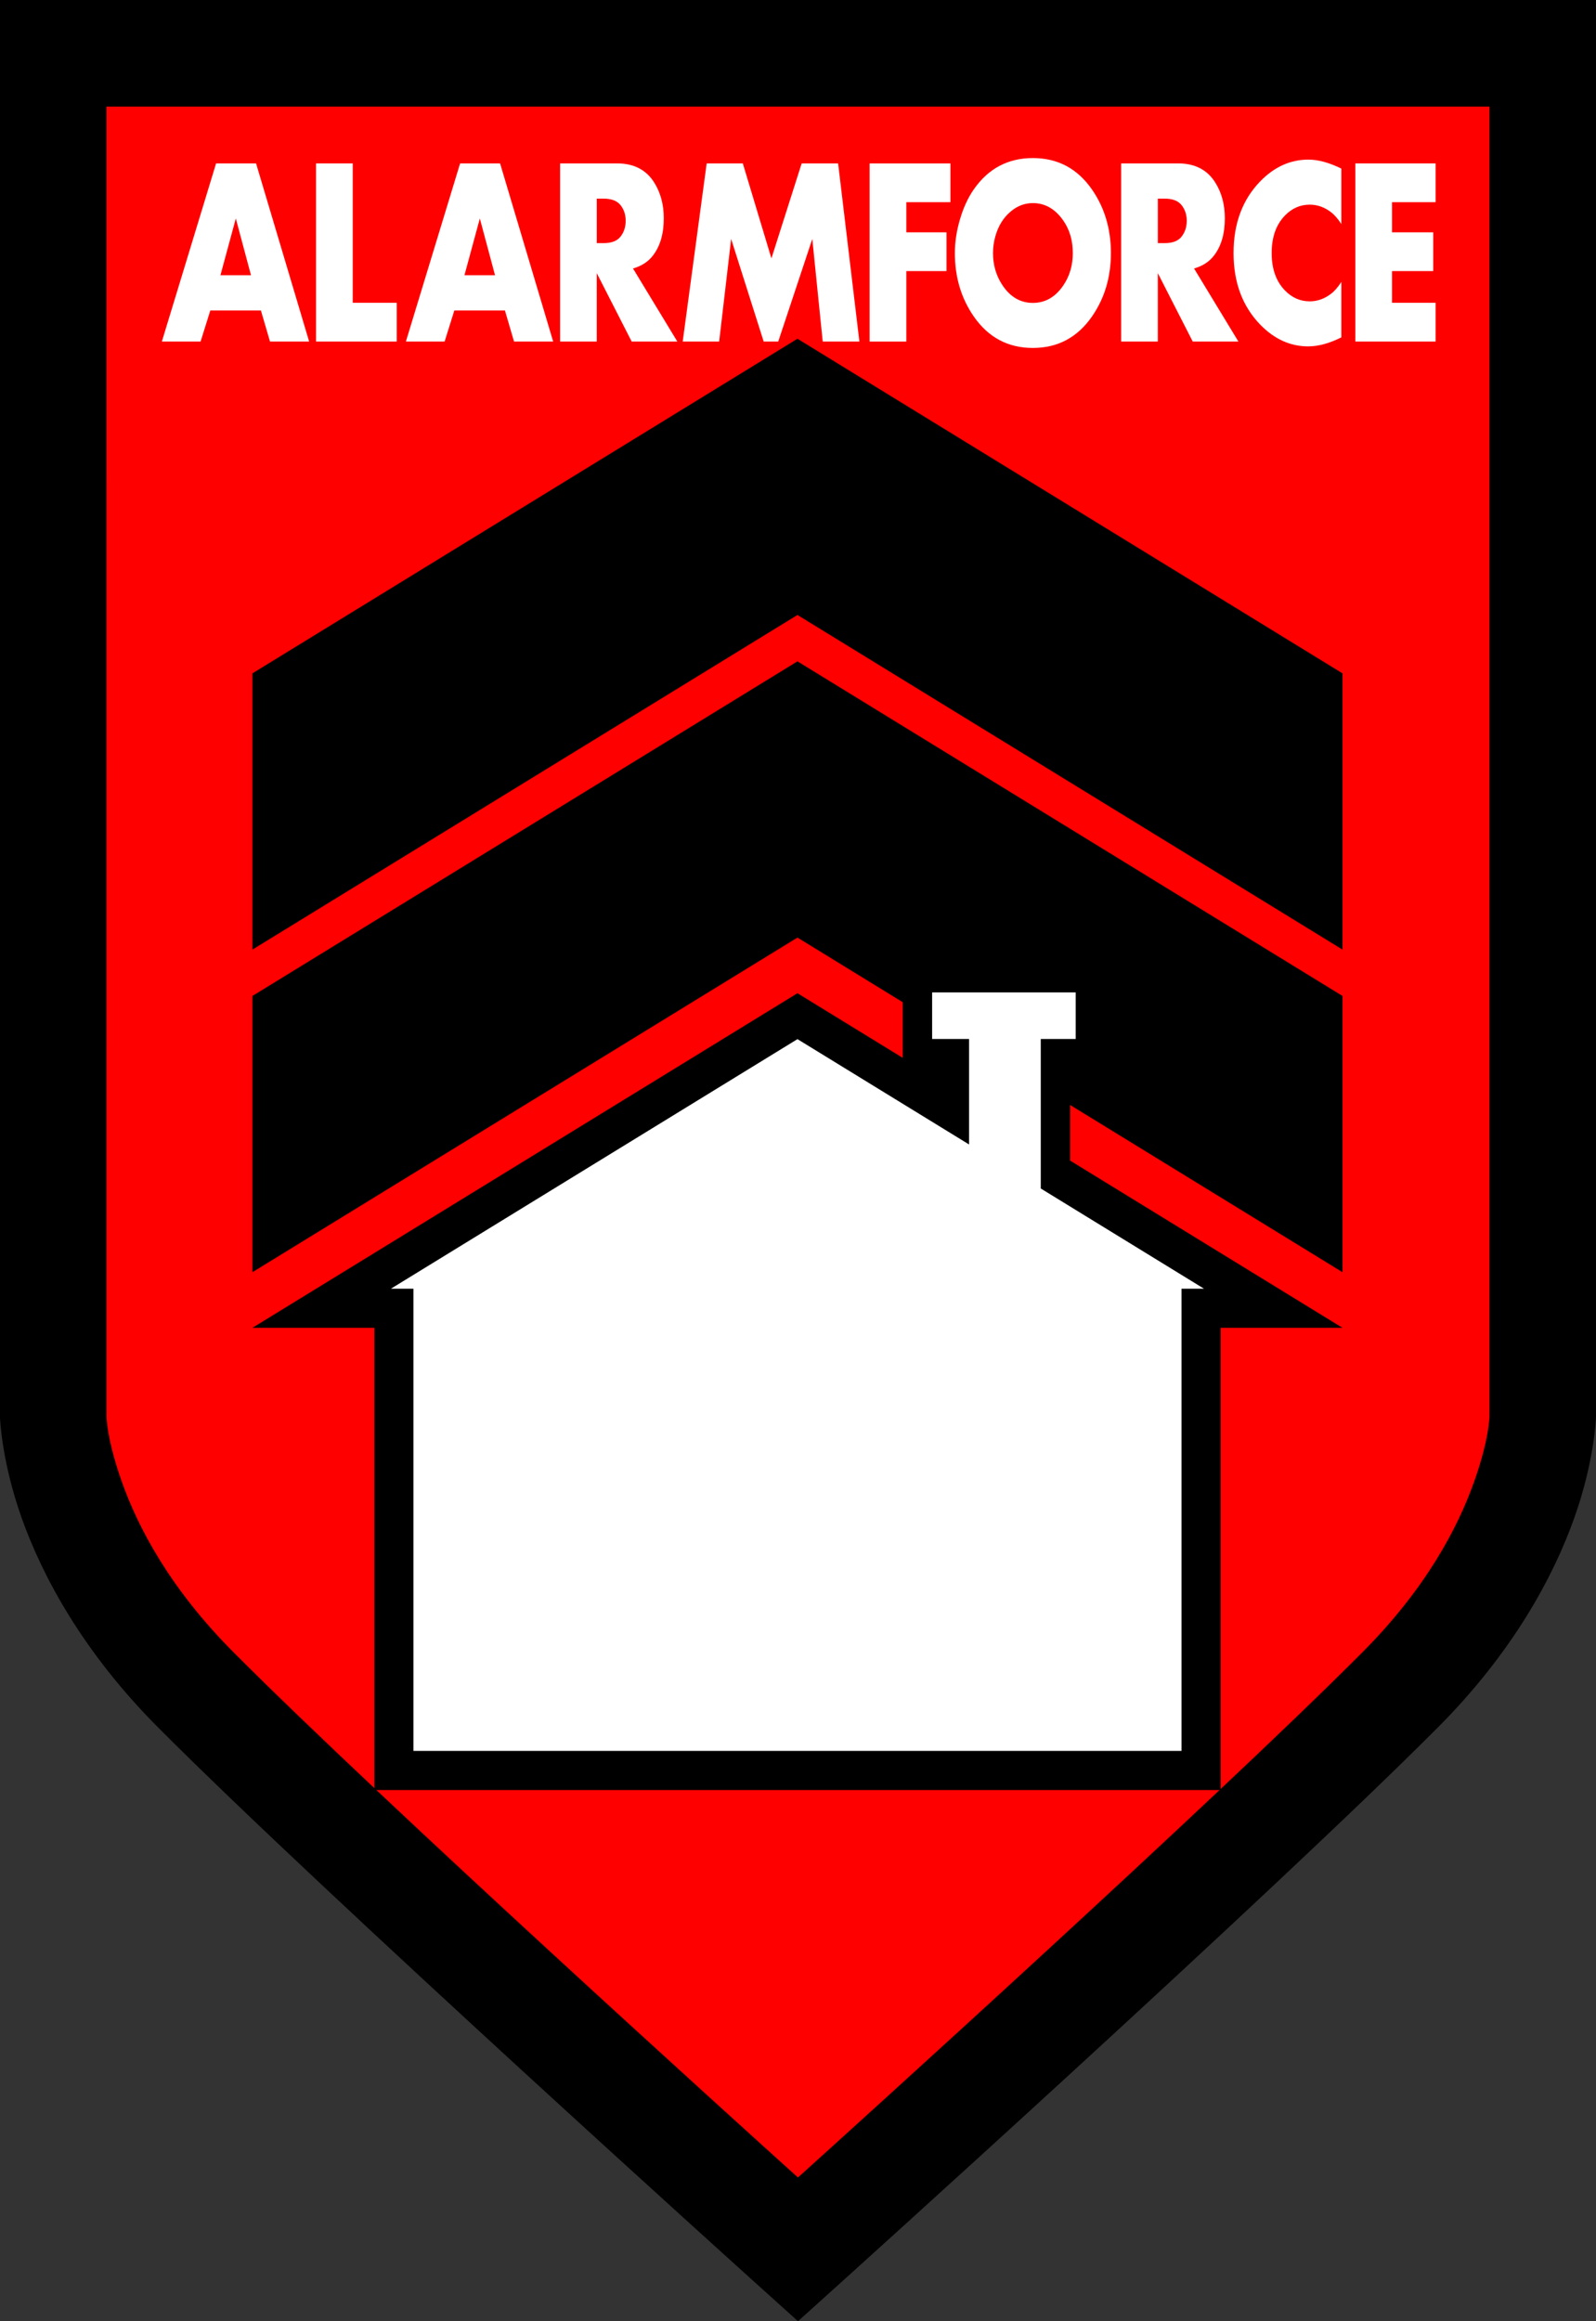 <?xml version="1.0" encoding="UTF-8" standalone="no"?>
<svg
   xmlns:dc="http://purl.org/dc/elements/1.1/"
   xmlns:cc="http://creativecommons.org/ns#"
   xmlns:rdf="http://www.w3.org/1999/02/22-rdf-syntax-ns#"
   xmlns:svg="http://www.w3.org/2000/svg"
   xmlns="http://www.w3.org/2000/svg"
   xmlns:sodipodi="http://sodipodi.sourceforge.net/DTD/sodipodi-0.dtd"
   xmlns:inkscape="http://www.inkscape.org/namespaces/inkscape"
   width="14.601in"
   height="21.226in"
   viewBox="0 0 91.113 132.453"
   version="1.1"
   id="svg8"
   inkscape:version="1.0.2 (e86c870879, 2021-01-15, custom)"
   sodipodi:docname="AlarmForce.svg">
  <rect x="0" y="0" width="91.113" height="132.453" fill="#333333" stroke="none"/>
  <defs
     id="defs2" />
  <sodipodi:namedview
     id="base"
     pagecolor="#ffffff"
     bordercolor="#666666"
     borderopacity="1.0"
     inkscape:pageopacity="0.0"
     inkscape:pageshadow="2"
     inkscape:zoom="0.30009657"
     inkscape:cx="752.81225"
     inkscape:cy="1009.2972"
     inkscape:document-units="mm"
     inkscape:current-layer="layer1"
     inkscape:document-rotation="0"
     showgrid="false"
     scale-x="1"
     units="in"
     fit-margin-top="0"
     fit-margin-left="0"
     fit-margin-right="0"
     fit-margin-bottom="0"
     inkscape:window-width="1440"
     inkscape:window-height="837"
     inkscape:window-x="-8"
     inkscape:window-y="-8"
     inkscape:window-maximized="1" />
  <g
     inkscape:label="Layer 1"
     inkscape:groupmode="layer"
     id="layer1"
     transform="translate(-93.867,-101.418)">
    <g
       id="g1236">
      <g
         id="path1165-1"
         style="opacity:1"
         transform="translate(-4.8e-5)">
        <path
           style="color:#000000;font-style:normal;font-variant:normal;font-weight:normal;font-stretch:normal;font-size:medium;line-height:normal;font-family:sans-serif;font-variant-ligatures:normal;font-variant-position:normal;font-variant-caps:normal;font-variant-numeric:normal;font-variant-alternates:normal;font-variant-east-asian:normal;font-feature-settings:normal;font-variation-settings:normal;text-indent:0;text-align:start;text-decoration:none;text-decoration-line:none;text-decoration-style:solid;text-decoration-color:#000000;letter-spacing:normal;word-spacing:normal;text-transform:none;writing-mode:lr-tb;direction:ltr;text-orientation:mixed;dominant-baseline:auto;baseline-shift:baseline;text-anchor:start;white-space:normal;shape-padding:0;shape-margin:0;inline-size:0;clip-rule:nonzero;display:inline;overflow:visible;visibility:visible;isolation:auto;mix-blend-mode:normal;color-interpolation:sRGB;color-interpolation-filters:linearRGB;solid-color:#000000;solid-opacity:1;vector-effect:none;fill:#ff0000;fill-opacity:1;fill-rule:nonzero;stroke:none;stroke-width:6.079;stroke-linecap:butt;stroke-linejoin:miter;stroke-miterlimit:4;stroke-dasharray:none;stroke-dashoffset:0;stroke-opacity:1;color-rendering:auto;image-rendering:auto;shape-rendering:auto;text-rendering:auto;enable-background:accumulate;stop-color:#000000;stop-opacity:1"
           d="m 96.906,104.458 v 77.791 c 0,0 0.14,7.571 8.141,15.597 9.457,9.487 34.376,31.935 34.376,31.935 0,0 24.919,-22.448 34.376,-31.935 8.001,-8.026 8.141,-15.597 8.141,-15.597 v -77.791 z"
           id="path1212" />
        <path
           style="color:#000000;font-style:normal;font-variant:normal;font-weight:normal;font-stretch:normal;font-size:medium;line-height:normal;font-family:sans-serif;font-variant-ligatures:normal;font-variant-position:normal;font-variant-caps:normal;font-variant-numeric:normal;font-variant-alternates:normal;font-variant-east-asian:normal;font-feature-settings:normal;font-variation-settings:normal;text-indent:0;text-align:start;text-decoration:none;text-decoration-line:none;text-decoration-style:solid;text-decoration-color:#000000;letter-spacing:normal;word-spacing:normal;text-transform:none;writing-mode:lr-tb;direction:ltr;text-orientation:mixed;dominant-baseline:auto;baseline-shift:baseline;text-anchor:start;white-space:normal;shape-padding:0;shape-margin:0;inline-size:0;clip-rule:nonzero;display:inline;overflow:visible;visibility:visible;isolation:auto;mix-blend-mode:normal;color-interpolation:sRGB;color-interpolation-filters:linearRGB;solid-color:#000000;solid-opacity:1;vector-effect:none;fill:#000000;fill-opacity:1;fill-rule:nonzero;stroke:none;stroke-linecap:butt;stroke-linejoin:miter;stroke-miterlimit:4;stroke-dasharray:none;stroke-dashoffset:0;stroke-opacity:1;color-rendering:auto;image-rendering:auto;shape-rendering:auto;text-rendering:auto;enable-background:accumulate;stop-color:#000000;stop-opacity:1"
           d="m 93.867,101.418 v 3.039 77.82 0.027 c 0,0 0.077,2.485 1.246,5.756 1.169,3.271 3.45,7.587 7.781,11.932 9.649,9.679 34.494,32.047 34.494,32.047 l 2.035,1.832 2.033,-1.832 c 0,0 24.845,-22.368 34.494,-32.047 4.332,-4.345 6.612,-8.661 7.781,-11.932 1.169,-3.271 1.246,-5.756 1.246,-5.756 l 0.002,-0.027 v -80.859 z m 6.078,6.08 h 78.955 v 74.701 c 3e-5,0.005 0.007,1.298 -0.893,3.814 -0.901,2.521 -2.692,6.005 -6.361,9.686 -8.575,8.602 -28.988,27.049 -32.225,29.971 -3.238,-2.923 -23.648,-21.369 -32.223,-29.971 -3.669,-3.681 -5.46,-7.164 -6.361,-9.686 -0.901,-2.521 -0.893,-3.822 -0.893,-3.822 z"
           id="path1214" />
      </g>
      <path
         id="rect915-7"
         style="fill:#000000;fill-opacity:1;stroke:none;stroke-width:1.652;stroke-miterlimit:4;stroke-dasharray:none;stroke-opacity:1;stop-color:#000000"
         d="m 139.393,139.155 -31.116,19.094 v 15.764 l 31.116,-19.095 31.116,19.095 v -15.764 z" />
      <path
         id="rect915"
         style="fill:#000000;fill-opacity:1;stroke:none;stroke-width:1.652;stroke-miterlimit:4;stroke-dasharray:none;stroke-opacity:1;stop-color:#000000"
         d="m 139.393,120.747 -31.116,19.094 v 15.764 l 31.116,-19.095 31.116,19.095 v -15.764 z" />
      <g
         id="g1117">
        <path
           d="m 111.515,120.906 h -2.234 l -0.519,-1.772 h -2.889 l -0.554,1.772 h -2.211 l 3.095,-10.164 h 2.282 z m -3.319,-3.783 -0.867,-3.239 -0.878,3.239 z"
           style="font-style:normal;font-variant:normal;font-weight:bold;font-stretch:normal;font-size:13.569px;line-height:1.25;font-family:Aharoni;-inkscape-font-specification:'Aharoni Bold';fill:#ffffff;fill-opacity:1;stroke-width:0.339"
           id="path104" />
        <path
           d="m 116.515,120.906 h -4.604 v -10.164 h 2.093 v 7.953 h 2.511 z"
           style="font-style:normal;font-variant:normal;font-weight:bold;font-stretch:normal;font-size:13.569px;line-height:1.25;font-family:Aharoni;-inkscape-font-specification:'Aharoni Bold';fill:#ffffff;fill-opacity:1;stroke-width:0.339"
           id="path106" />
        <path
           d="m 125.446,120.906 h -2.234 l -0.519,-1.772 h -2.889 l -0.554,1.772 h -2.211 l 3.095,-10.164 h 2.282 z m -3.319,-3.783 -0.867,-3.239 -0.878,3.239 z"
           style="font-style:normal;font-variant:normal;font-weight:bold;font-stretch:normal;font-size:13.569px;line-height:1.25;font-family:Aharoni;-inkscape-font-specification:'Aharoni Bold';fill:#ffffff;fill-opacity:1;stroke-width:0.339"
           id="path108" />
        <path
           d="m 132.534,120.906 h -2.606 l -1.993,-3.902 v 3.902 h -2.093 v -10.164 h 3.254 q 1.427,0 2.111,1.08 0.554,0.871 0.554,2.048 0,1.348 -0.637,2.152 -0.407,0.514 -1.12,0.715 z m -2.948,-6.888 q 0,-0.544 -0.312,-0.916 -0.295,-0.35 -0.949,-0.35 h -0.389 v 2.539 h 0.389 q 0.66,0 0.949,-0.35 0.312,-0.38 0.312,-0.923 z"
           style="font-style:normal;font-variant:normal;font-weight:bold;font-stretch:normal;font-size:13.569px;line-height:1.25;font-family:Aharoni;-inkscape-font-specification:'Aharoni Bold';fill:#ffffff;fill-opacity:1;stroke-width:0.339"
           id="path110" />
        <path
           d="m 142.928,120.906 h -2.093 l -0.595,-5.853 -1.945,5.853 h -0.831 l -1.857,-5.853 -0.684,5.853 h -2.081 l 1.368,-10.164 h 2.063 l 1.633,5.421 1.727,-5.421 h 2.081 z"
           style="font-style:normal;font-variant:normal;font-weight:bold;font-stretch:normal;font-size:13.569px;line-height:1.25;font-family:Aharoni;-inkscape-font-specification:'Aharoni Bold';fill:#ffffff;fill-opacity:1;stroke-width:0.339"
           id="path112" />
        <path
           d="m 148.124,112.954 h -2.517 v 1.72 h 2.293 v 2.212 h -2.293 v 4.021 h -2.093 v -10.164 h 4.61 z"
           style="font-style:normal;font-variant:normal;font-weight:bold;font-stretch:normal;font-size:13.569px;line-height:1.25;font-family:Aharoni;-inkscape-font-specification:'Aharoni Bold';fill:#ffffff;fill-opacity:1;stroke-width:0.339"
           id="path114" />
        <path
           d="m 157.287,115.858 q 0,2.07 -1.091,3.634 -1.244,1.78 -3.366,1.78 -2.116,0 -3.36,-1.78 -1.091,-1.564 -1.091,-3.634 0,-0.946 0.295,-1.936 0.295,-0.998 0.79,-1.705 1.244,-1.78 3.366,-1.78 2.122,0 3.366,1.78 1.091,1.564 1.091,3.641 z m -2.175,0 q 0,-1.072 -0.542,-1.854 -0.696,-0.998 -1.739,-0.998 -0.719,0 -1.303,0.514 -0.584,0.506 -0.831,1.355 -0.141,0.484 -0.141,0.983 0,1.028 0.542,1.839 0.672,1.005 1.733,1.005 1.061,0 1.739,-0.998 0.542,-0.797 0.542,-1.847 z"
           style="font-style:normal;font-variant:normal;font-weight:bold;font-stretch:normal;font-size:13.569px;line-height:1.25;font-family:Aharoni;-inkscape-font-specification:'Aharoni Bold';fill:#ffffff;fill-opacity:1;stroke-width:0.339"
           id="path116" />
        <path
           d="m 164.564,120.906 h -2.606 l -1.993,-3.902 v 3.902 h -2.093 v -10.164 h 3.254 q 1.427,0 2.111,1.08 0.554,0.871 0.554,2.048 0,1.348 -0.637,2.152 -0.407,0.514 -1.12,0.715 z m -2.948,-6.888 q 0,-0.544 -0.312,-0.916 -0.295,-0.35 -0.949,-0.35 h -0.389 v 2.539 h 0.389 q 0.66,0 0.949,-0.35 0.312,-0.38 0.312,-0.923 z"
           style="font-style:normal;font-variant:normal;font-weight:bold;font-stretch:normal;font-size:13.569px;line-height:1.25;font-family:Aharoni;-inkscape-font-specification:'Aharoni Bold';fill:#ffffff;fill-opacity:1;stroke-width:0.339"
           id="path118" />
        <path
           d="m 170.444,120.668 q -1.026,0.514 -1.898,0.514 -1.521,0 -2.724,-1.229 -1.533,-1.571 -1.533,-4.096 0,-2.532 1.533,-4.103 1.203,-1.229 2.741,-1.229 0.837,0 1.881,0.514 v 3.165 q -0.295,-0.454 -0.601,-0.685 -0.56,-0.424 -1.203,-0.424 -0.814,0 -1.415,0.618 -0.761,0.782 -0.761,2.145 0,1.355 0.761,2.137 0.601,0.618 1.415,0.618 0.643,0 1.203,-0.424 0.301,-0.223 0.601,-0.685 z"
           style="font-style:normal;font-variant:normal;font-weight:bold;font-stretch:normal;font-size:13.569px;line-height:1.25;font-family:Aharoni;-inkscape-font-specification:'Aharoni Bold';fill:#ffffff;fill-opacity:1;stroke-width:0.339"
           id="path120" />
        <path
           d="m 175.822,120.906 h -4.581 v -10.164 h 4.581 v 2.212 h -2.488 v 1.72 h 2.352 v 2.212 h -2.352 v 1.809 h 2.488 z"
           style="font-style:normal;font-variant:normal;font-weight:bold;font-stretch:normal;font-size:13.569px;line-height:1.25;font-family:Aharoni;-inkscape-font-specification:'Aharoni Bold';fill:#ffffff;fill-opacity:1;stroke-width:0.339"
           id="path122" />
      </g>
      <path
         id="path1099"
         style="fill:#000000;stroke-width:0.265;stop-color:#000000"
         d="m 145.405,156.369 v 0.838 4.575 l -6.012,-3.689 -31.116,19.093 h 6.96 v 26.375 h 48.314 V 177.187 h 6.959 l -15.549,-9.542 v -5.266 h 1.992 v -6.009 z" />
      <path
         id="path1025-4"
         style="color:#000000;font-style:normal;font-variant:normal;font-weight:normal;font-stretch:normal;font-size:medium;line-height:normal;font-family:sans-serif;font-variant-ligatures:normal;font-variant-position:normal;font-variant-caps:normal;font-variant-numeric:normal;font-variant-alternates:normal;font-variant-east-asian:normal;font-feature-settings:normal;font-variation-settings:normal;text-indent:0;text-align:start;text-decoration:none;text-decoration-line:none;text-decoration-style:solid;text-decoration-color:#000000;letter-spacing:normal;word-spacing:normal;text-transform:none;writing-mode:lr-tb;direction:ltr;text-orientation:mixed;dominant-baseline:auto;baseline-shift:baseline;text-anchor:start;white-space:normal;shape-padding:0;shape-margin:0;inline-size:0;clip-rule:nonzero;display:inline;overflow:visible;visibility:visible;isolation:auto;mix-blend-mode:normal;color-interpolation:sRGB;color-interpolation-filters:linearRGB;solid-color:#000000;solid-opacity:1;vector-effect:none;fill:#ffffff;fill-opacity:1;fill-rule:nonzero;stroke:none;stroke-width:1;stroke-linecap:butt;stroke-linejoin:miter;stroke-miterlimit:4;stroke-dasharray:none;stroke-dashoffset:0;stroke-opacity:1;color-rendering:auto;image-rendering:auto;shape-rendering:auto;text-rendering:auto;enable-background:accumulate;stop-color:#000000"
         d="m 147.081,158.045 v 2.658 h 2.107 v 6.02 l -9.795,-6.01 -23.207,14.24 h 1.283 v 26.375 h 43.848 V 174.953 h 1.283 l -9.317,-5.717 v -8.533 h 1.993 v -2.658 z" />
    </g>
  </g>
</svg>
